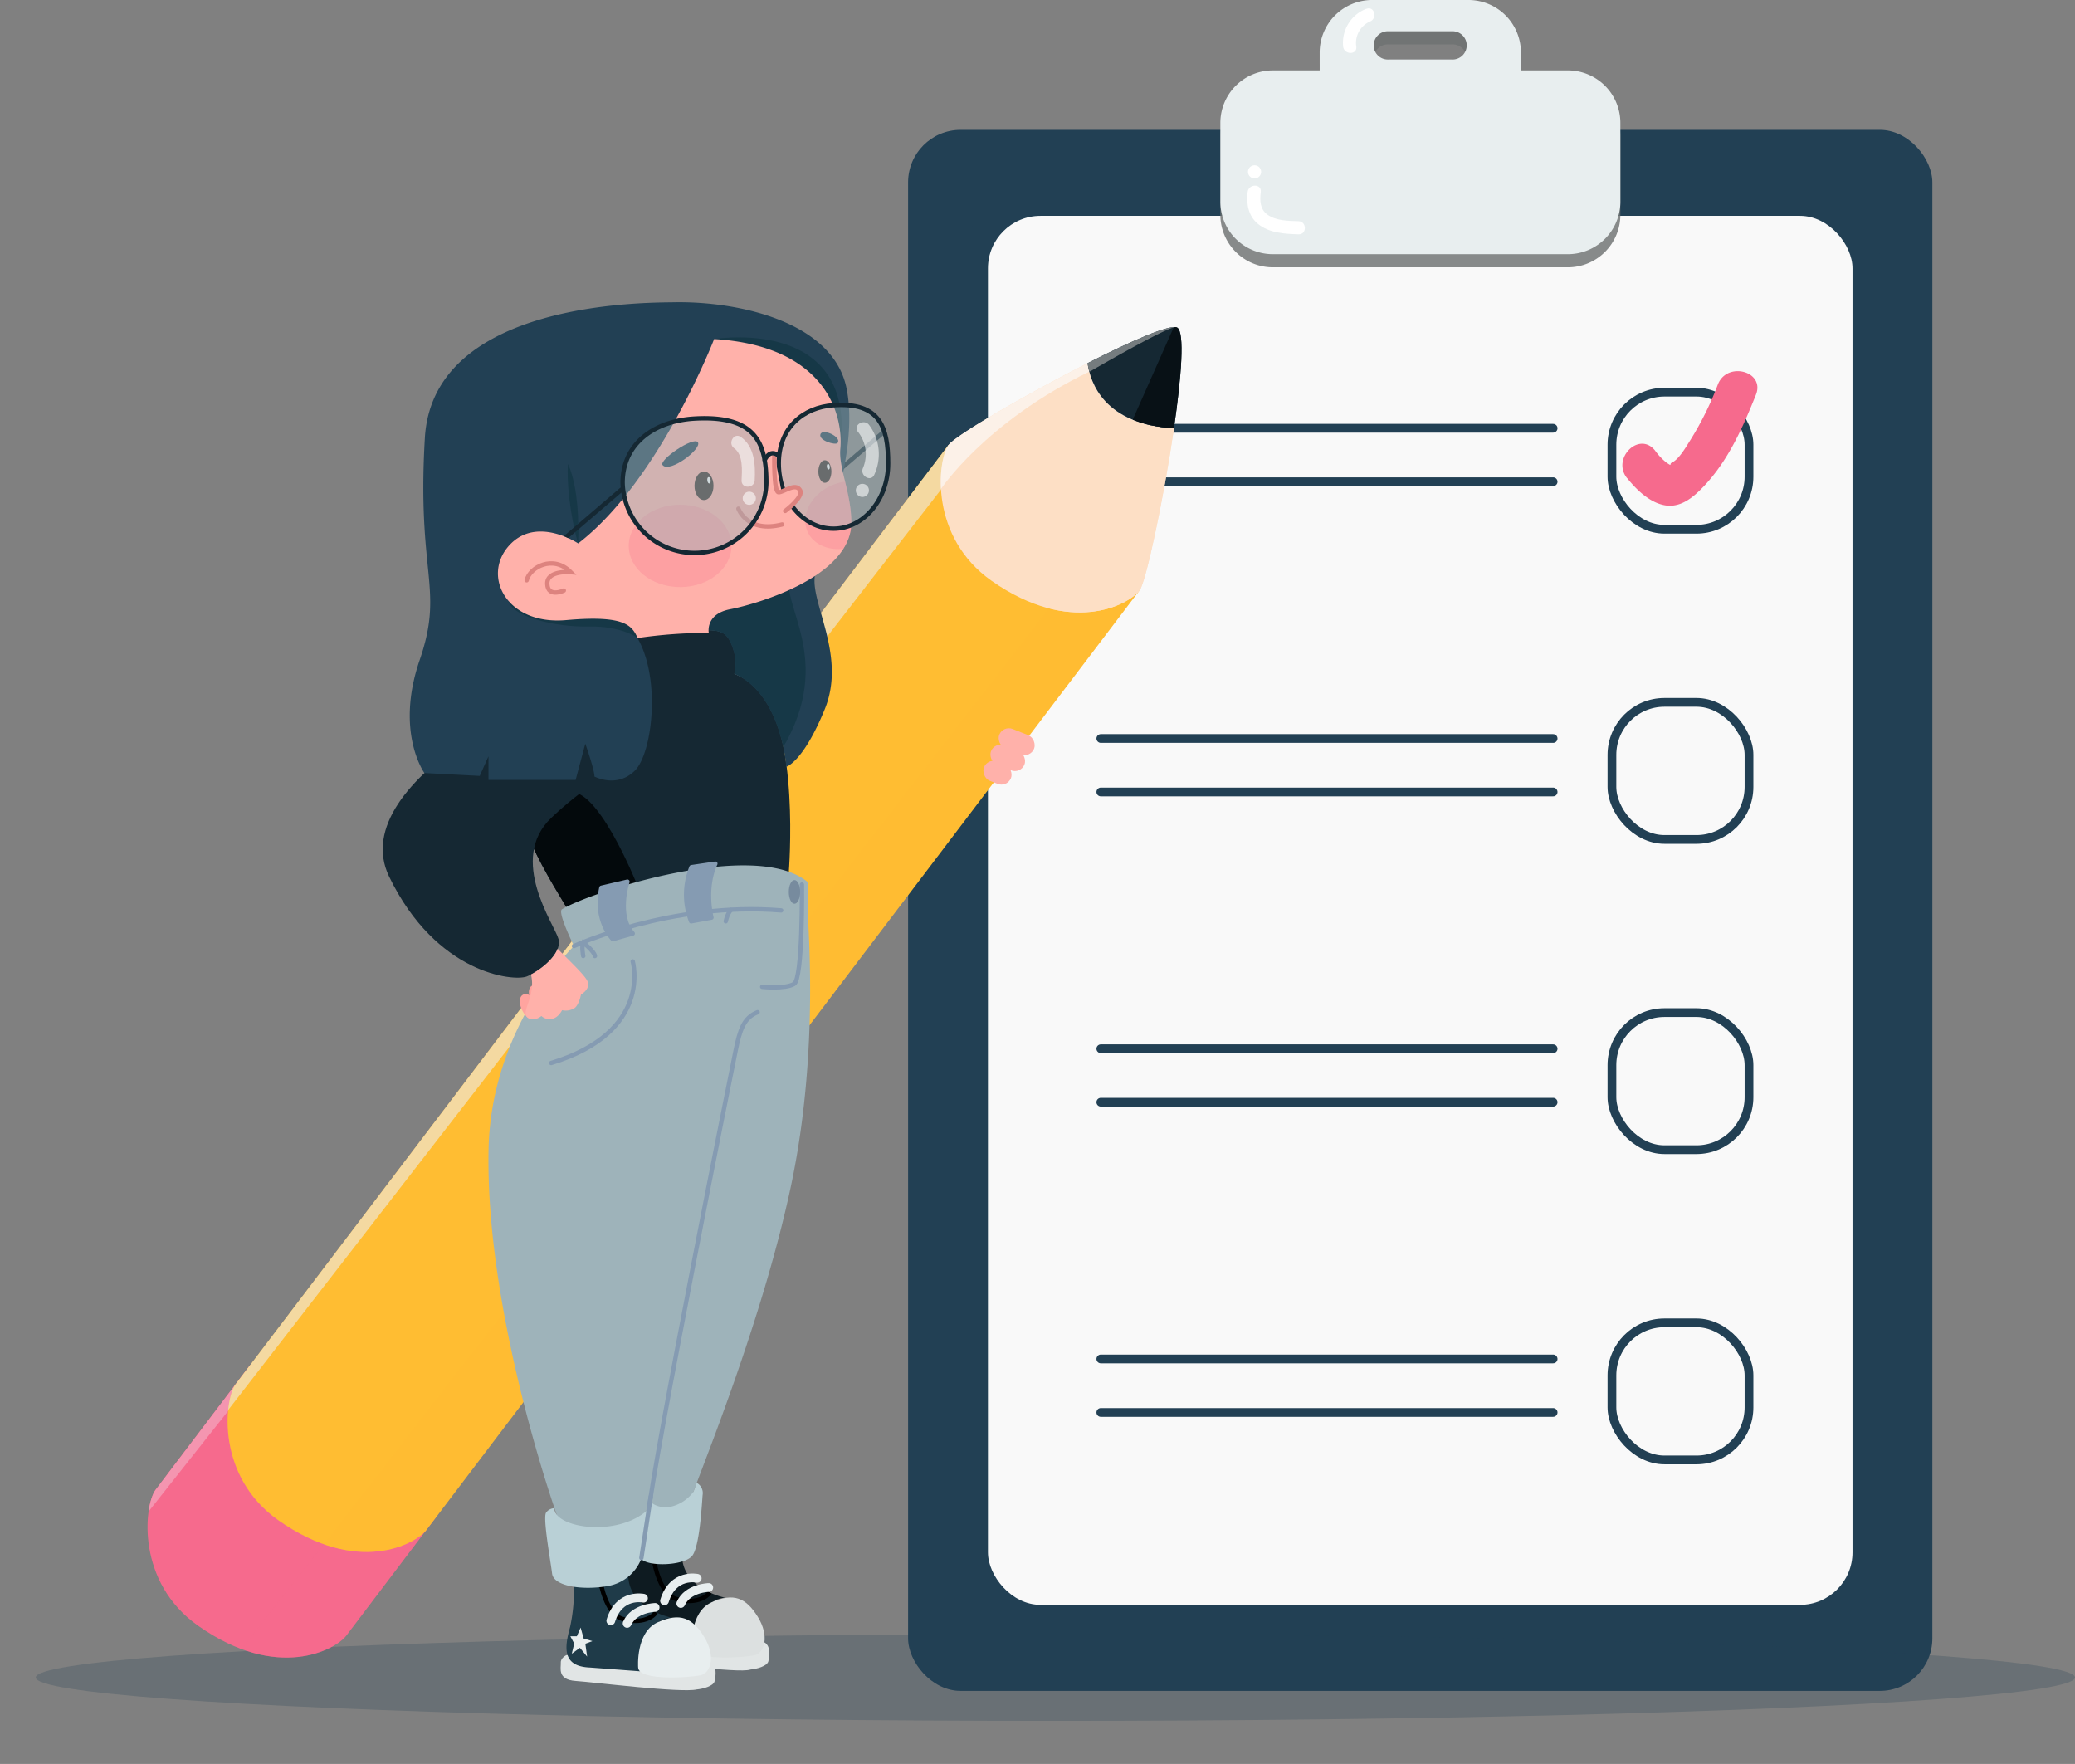 <?xml version="1.0" encoding="UTF-8"?> <svg xmlns="http://www.w3.org/2000/svg" xmlns:xlink="http://www.w3.org/1999/xlink" viewBox="0 0 474.27 403.12"><rect x="0" y="0" width="474.27" height="403.12" fill="#808080" stroke="none"/> <defs> <style>.cls-1,.cls-15,.cls-44{fill:#f66a8d;}.cls-18,.cls-2{fill:#ffbd32;}.cls-22,.cls-3{fill:#fddfc5;}.cls-4{fill:#152833;}.cls-13,.cls-5,.cls-7{fill:#224054;}.cls-6{isolation:isolate;}.cls-10,.cls-15,.cls-18,.cls-22,.cls-44,.cls-7{mix-blend-mode:multiply;}.cls-8{fill:#f9f9f9;}.cls-27,.cls-31,.cls-32,.cls-39,.cls-43,.cls-9{fill:none;}.cls-9{stroke:#224054;}.cls-27,.cls-32,.cls-39,.cls-41,.cls-43,.cls-48,.cls-9{stroke-linecap:round;}.cls-27,.cls-32,.cls-41,.cls-9{stroke-linejoin:round;}.cls-32,.cls-9{stroke-width:2px;}.cls-10{fill:#6e7272;opacity:0.82;}.cls-11{fill:#e8eeef;}.cls-12{fill:#fff;}.cls-13,.cls-44{opacity:0.24;}.cls-14{clip-path:url(#clip-path);}.cls-15,.cls-18{opacity:0.4;}.cls-16{fill:#f495b0;}.cls-17{clip-path:url(#clip-path-2);}.cls-19{fill:#efe5d3;opacity:0.69;}.cls-20,.cls-48{fill:#ffb1aa;}.cls-21{clip-path:url(#clip-path-3);}.cls-23{fill:#fcf1e8;}.cls-24{clip-path:url(#clip-path-4);}.cls-25{fill:#081116;}.cls-26{fill:#757c7f;}.cls-27{stroke:#152833;}.cls-28{fill:#e1e5e5;}.cls-29{fill:#0e1b21;}.cls-30{fill:#dce0e0;}.cls-31{stroke:#000;}.cls-31,.cls-39,.cls-43,.cls-48{stroke-miterlimit:10;}.cls-32{stroke:#e8eeef;}.cls-33{fill:#1f3b49;}.cls-34{clip-path:url(#clip-path-5);}.cls-35{fill:#03090c;}.cls-36{clip-path:url(#clip-path-6);}.cls-37{fill:#163847;}.cls-38,.cls-46{fill:#9eb3ba;}.cls-39,.cls-41{stroke:#859bb2;}.cls-40{fill:#778b9e;}.cls-41{fill:#859bb2;}.cls-42{fill:#b9d0d6;}.cls-43,.cls-48{stroke:#dd837f;}.cls-45{fill:#3a2d29;}.cls-46{opacity:0.47;mix-blend-mode:darken;}.cls-47{opacity:0.57;mix-blend-mode:luminosity;}.cls-49{fill:#ffa49f;}</style> <clipPath id="clip-path"> <path class="cls-1" d="M79.17,373.76c-2.5,3.29-15.76,10.52-33.85-2.2-14.15-9.94-12.43-27.21-9.83-31L57.2,311.93,100,346.26Z"></path> </clipPath> <clipPath id="clip-path-2"> <path class="cls-2" d="M260.48,134.87,216.79,101.7l-163,214.73h0c-2.61,3.76-4.32,21,9.83,31,18.09,12.71,31.35,5.49,33.85,2.19l0,0Z"></path> </clipPath> <clipPath id="clip-path-3"> <path class="cls-3" d="M248.58,83c-14,7.1-30.27,16.53-31.79,18.72-2.6,3.76-4.32,21,9.83,31,18.1,12.71,31.36,5.49,33.86,2.2,1.44-1.91,5.49-20.88,7.84-37C252.44,97,249.21,87.51,248.58,83Z"></path> </clipPath> <clipPath id="clip-path-4"> <path class="cls-4" d="M268.32,97.86c1.71-11.76,2.51-22,.74-23-1.51-.85-10.42,3-20.48,8.13C249.21,87.51,252.44,97,268.32,97.86Z"></path> </clipPath> <clipPath id="clip-path-5"> <path class="cls-4" d="M180.29,199.33s2.66-33-7.13-42-26.56-3.54-32.31-1.77-21,10.79-22.72,22.28,12.68,30.51,13.06,32.75S180.29,199.33,180.29,199.33Z"></path> </clipPath> <clipPath id="clip-path-6"> <path class="cls-5" d="M162.12,144l-17.09.74c6.24,9.07,4.22,27.23.09,31.36s-9.26,1.35-9.26,1.35c.07-1.43-2.08-7.49-2.08-7.49l-2.21,8.28H111.65v-5.4l-2,4.48L97,176.66s-6.74-9.35-1.08-25.81-.66-19.35,1.19-50.77,50.86-30.89,57.08-31c14.38-.25,36.23,4.34,39.31,19.71s-6.25,36.5-7.25,42.82,7.25,18.27,2.26,30.47-8.81,13.16-8.81,13.16-1-16.55-11.84-21.28a10.78,10.78,0,0,0-.37-5.89c-1.18-3.47-2.6-3.88-5.4-4.07"></path> </clipPath> </defs> <title>Тест день</title> <g class="cls-6"> <g id="Слой_2" data-name="Слой 2"> <g id="OBJECTS"> <rect class="cls-5" x="207.56" y="29.68" width="234.11" height="356.74" rx="12"></rect> <rect class="cls-7" x="219.36" y="47.66" width="210.51" height="326.43" rx="12"></rect> <rect class="cls-8" x="225.81" y="49.33" width="197.61" height="317.43" rx="12"></rect> <line class="cls-9" x1="251.61" y1="97.87" x2="354.99" y2="97.87"></line> <rect class="cls-9" x="368.43" y="89.62" width="31.33" height="31.33" rx="12"></rect> <line class="cls-9" x1="251.61" y1="168.77" x2="354.99" y2="168.77"></line> <rect class="cls-9" x="368.43" y="160.51" width="31.33" height="31.33" rx="12"></rect> <line class="cls-9" x1="251.61" y1="239.67" x2="354.99" y2="239.67"></line> <rect class="cls-9" x="368.43" y="231.41" width="31.33" height="31.33" rx="12"></rect> <line class="cls-9" x1="251.61" y1="310.56" x2="354.99" y2="310.56"></line> <line class="cls-9" x1="251.61" y1="110.09" x2="354.99" y2="110.09"></line> <line class="cls-9" x1="251.61" y1="180.99" x2="354.99" y2="180.99"></line> <line class="cls-9" x1="251.61" y1="251.89" x2="354.99" y2="251.89"></line> <line class="cls-9" x1="251.61" y1="322.79" x2="354.99" y2="322.79"></line> <rect class="cls-9" x="368.43" y="302.31" width="31.33" height="31.33" rx="12"></rect> <path class="cls-1" d="M371.91,109.27c2,2.5,4.86,5.31,8.08,6.09,3.9,1,7-1.64,9.52-4.31,5.57-5.91,8.84-13.39,11.83-20.83,2.15-5.38-6.55-7.71-8.68-2.4a72.39,72.39,0,0,1-6.25,12.67c-1,1.55-2.59,4.44-4.28,5.23-.71.33.26,1-1.24,0a13.83,13.83,0,0,1-2.62-2.78c-3.66-4.5-10,1.9-6.36,6.36Z"></path> <path class="cls-10" d="M358.32,19.09H347.63V15a12,12,0,0,0-12-12h-22a12,12,0,0,0-12,12v4.09h-10.7a12,12,0,0,0-12,12v18a12,12,0,0,0,12,12h67.43a12,12,0,0,0,12-12v-18A12,12,0,0,0,358.32,19.09ZM331.83,16.6H317.39a3.23,3.23,0,1,1,0-6.45h14.44a3.23,3.23,0,1,1,0,6.45Z"></path> <path class="cls-11" d="M358.32,16.09H347.63V12a12,12,0,0,0-12-12h-22a12,12,0,0,0-12,12v4.09h-10.7a12,12,0,0,0-12,12v18a12,12,0,0,0,12,12h67.43a12,12,0,0,0,12-12v-18A12,12,0,0,0,358.32,16.09ZM331.83,13.6H317.39a3.23,3.23,0,1,1,0-6.45h14.44a3.23,3.23,0,1,1,0,6.45Z"></path> <path class="cls-12" d="M312.33,2A8.32,8.32,0,0,0,307,10.67c.24,1.89,3.24,1.91,3,0a5.36,5.36,0,0,1,3.13-5.75c1.77-.71,1-3.62-.8-2.89Z"></path> <path class="cls-12" d="M285.17,43.87c-.32,2.71.13,5.46,2.34,7.28,2.57,2.12,6.11,2.3,9.29,2.4,1.93.07,1.93-2.93,0-3-2.35-.07-5.12-.07-7.11-1.5-1.73-1.25-1.75-3.24-1.52-5.18s-2.78-1.9-3,0Z"></path> <path class="cls-12" d="M286.75,40.78a1.5,1.5,0,0,0,0-3,1.5,1.5,0,0,0,0,3Z"></path> <ellipse class="cls-13" cx="241.22" cy="383.35" rx="233.05" ry="9.92"></ellipse> <path class="cls-1" d="M79.17,373.76c-2.5,3.29-15.76,10.52-33.85-2.2-14.15-9.94-12.43-27.21-9.83-31L57.2,311.93,100,346.26Z"></path> <g class="cls-14"> <path class="cls-15" d="M74.23,352.56,54.06,378.24s16.14,5.09,25.09,0S100.78,349,100.78,349l-26.55,3.53"></path> <path class="cls-16" d="M59.2,313.53l-27,34.12s1.4-7,2.06-8.9,23-28.6,23-28.6Z"></path> </g> <path class="cls-2" d="M260.48,134.87,216.79,101.7l-163,214.73h0c-2.61,3.76-4.32,21,9.83,31,18.09,12.71,31.35,5.49,33.85,2.19l0,0Z"></path> <g class="cls-17"> <rect class="cls-18" x="157.07" y="77.41" width="39.83" height="350.18" transform="translate(191.69 -55.5) rotate(37.76)"></rect> <rect class="cls-19" x="103.05" y="23.18" width="39.83" height="350.18" transform="translate(147.17 -33.77) rotate(37.76)"></rect> <rect class="cls-18" x="227.08" y="167.15" width="8.57" height="4.73" rx="2.36" transform="translate(79.33 -73.7) rotate(21.76)"></rect> <rect class="cls-18" x="225.21" y="170.84" width="8.23" height="4.73" rx="2.36" transform="translate(80.56 -72.68) rotate(21.76)"></rect> <rect class="cls-18" x="223.66" y="174.23" width="6.64" height="4.73" rx="2.36" transform="translate(81.65 -71.57) rotate(21.76)"></rect> </g> <rect class="cls-20" x="228.08" y="167.15" width="8.57" height="4.73" rx="2.36" transform="translate(79.41 -74.07) rotate(21.76)"></rect> <rect class="cls-20" x="226.21" y="170.84" width="8.23" height="4.73" rx="2.36" transform="translate(80.63 -73.05) rotate(21.76)"></rect> <rect class="cls-20" x="224.66" y="174.23" width="6.64" height="4.73" rx="2.36" transform="translate(81.72 -71.94) rotate(21.76)"></rect> <path class="cls-3" d="M248.58,83c-14,7.1-30.27,16.53-31.79,18.72-2.6,3.76-4.32,21,9.83,31,18.1,12.71,31.36,5.49,33.86,2.2,1.44-1.91,5.49-20.88,7.84-37C252.44,97,249.21,87.51,248.58,83Z"></path> <g class="cls-21"> <path class="cls-22" d="M239.78,139c17.41-15.28,27-53.44,30.28-65.62.51-1.86-4.19,69.05-4.19,69.05S247.34,144.77,239.78,139Z"></path> <path class="cls-23" d="M215,111.85s10.12-15.4,34.14-27l.66-7.4s-28.33,19.81-33.11,22.6S215,111.85,215,111.85Z"></path> </g> <path class="cls-4" d="M268.32,97.86c1.71-11.76,2.51-22,.74-23-1.51-.85-10.42,3-20.48,8.13C249.21,87.51,252.44,97,268.32,97.86Z"></path> <g class="cls-24"> <path class="cls-25" d="M268.75,73.72l-10,22.52s5.74,4.16,10.67,1.62S273.4,73.57,268.75,73.72Z"></path> <path class="cls-26" d="M249.16,84.88s17.57-10.23,19.57-10.13a34.93,34.93,0,0,0-12,2.22,33.31,33.31,0,0,0-9.72,6.59Z"></path> </g> <line class="cls-27" x1="202.07" y1="98.65" x2="189.07" y2="109.78"></line> <path class="cls-4" d="M167.11,146.57c1.07,2.22,1.42,6.18.78,7.39s-27,1.56-27,1.56-2.91-9.85,3.77-10.73a115.72,115.72,0,0,1,17.5-.79C165.08,144.06,166.33,145,167.11,146.57Z"></path> <path class="cls-28" d="M174.71,375.34s1.73.58.92,4.29c-.26,1.18-2.8,1.8-4.09,1.91-2.72,1-23.4-2-27.68-2s-3.33-3-3.39-4.14,1.28-1.77,1.28-1.77Z"></path> <path class="cls-29" d="M143.4,356.7a38.59,38.59,0,0,1-.81,10.58c-1.22,4.43-2.05,9,4.54,9.24l11.44.87s-.2-11.61,7.16-12.27c0,0-9.38-1.8-9.84-9.29Z"></path> <path class="cls-30" d="M158.15,376.52s-.62-8.07,4.49-10.34,7.89-1,10.57,3.32,1.6,8.28-.8,8.79S158.32,379.64,158.15,376.52Z"></path> <path class="cls-31" d="M149.56,357.08s1.22,7.14,4.91,8.31,6.75.05,7.74-1.47"></path> <path class="cls-32" d="M159.36,360.69s-5.53-1.22-7.47,5.15"></path> <path class="cls-32" d="M162,362.79s-4.82.11-6.39,3.66"></path> <path class="cls-28" d="M162.43,379.89s1.73.58.91,4.3c-.25,1.17-2.8,1.79-4.09,1.9-3.62.83-23.18-1.63-27.67-1.94-4.27-.3-3.33-3-3.4-4.15s1.29-1.76,1.29-1.76Z"></path> <path class="cls-33" d="M131.11,361.26a38.53,38.53,0,0,1-.81,10.57c-1.21,4.43-2,9,4.54,9.25l11.45.86s-.21-11.6,7.16-12.27c0,0-9.38-1.8-9.84-9.28Z"></path> <polygon class="cls-11" points="132.71 371.95 131.85 373.94 130.36 373.94 131.25 375.6 130.69 377.92 132.55 376.58 134.2 378.59 133.79 375.65 135.4 375.04 133.41 374.46 132.71 371.95"></polygon> <path class="cls-11" d="M145.86,381.08s-.62-8.07,4.5-10.35,7.88-1,10.57,3.32,1.59,8.28-.8,8.8S146,384.2,145.86,381.08Z"></path> <path class="cls-31" d="M137.28,361.63s1.21,7.14,4.9,8.31,6.75.05,7.74-1.47"></path> <path class="cls-32" d="M147.08,365.24s-5.54-1.21-7.47,5.15"></path> <path class="cls-32" d="M149.74,367.35s-4.82.11-6.4,3.65"></path> <path class="cls-4" d="M180.29,199.33s2.66-33-7.13-42-26.56-3.54-32.31-1.77-21,10.79-22.72,22.28,12.68,30.51,13.06,32.75S180.29,199.33,180.29,199.33Z"></path> <g class="cls-34"> <path class="cls-35" d="M122,194s.59-8.42,7.21-12.5,16.54,21,16.54,21l-16.16,6.69L122,194"></path> </g> <path class="cls-4" d="M140.85,155.52c-10.77-1.57-62.69,22.53-51.91,44.81s28.46,24,31.47,22.82,8.13-5.23,7.25-8.54S116,196.45,126,186.91s15.91-10.08,17.72-18.21S143.79,156,140.85,155.52Z"></path> <path class="cls-5" d="M162.12,144l-17.09.74c6.24,9.07,4.22,27.23.09,31.36s-9.26,1.35-9.26,1.35c.07-1.43-2.08-7.49-2.08-7.49l-2.21,8.28H111.65v-5.4l-2,4.48L97,176.66s-6.74-9.35-1.08-25.81-.66-19.35,1.19-50.77,50.86-30.89,57.08-31c14.38-.25,36.23,4.34,39.31,19.71s-6.25,36.5-7.25,42.82,7.25,18.27,2.26,30.47-8.81,13.16-8.81,13.16-1-16.55-11.84-21.28a10.78,10.78,0,0,0-.37-5.89c-1.18-3.47-2.6-3.88-5.4-4.07"></path> <g class="cls-36"> <path class="cls-37" d="M180.62,131.23c-2.62,6.85,10.44,19.3-1.81,39.87l-19.22-15.58V134.77S182.52,126.26,180.62,131.23Z"></path> <path class="cls-37" d="M163.21,77.48c1.71-.25,32.77-4.75,28.84,25.15-3.84,29.15-.45.18-.45.18L163.21,77.48"></path> <path class="cls-37" d="M145.73,145.78s-3.71-2.77-11.24-2.6-17.41-2.23-18.25-5.82,24.41,1,27.68,3.77,2,5.15,2,5.15"></path> <path class="cls-37" d="M132.13,124.19s.67-11.66-2.3-18.16C129.46,109.46,130.25,117.74,132.13,124.19Z"></path> </g> <path class="cls-38" d="M128.45,207.8c6.29-3.87,44.13-16.21,56.19-6.21,0,0,.15,4.71,0,6.62s2.8,31.34-3.82,62.67-20.89,65.61-22.51,70.61c0,0-.89,6.18-10.3,5.74a24.33,24.33,0,0,1-12.21,3.24c-7.21,0-8.53-4.27-8.53-4.27s-16.38-45.9-15.6-83.56c.59-28.24,19.52-46.44,19.52-46.44S127.36,208.47,128.45,207.8Z"></path> <path class="cls-39" d="M183.29,202.15s.25,21.52-1.81,22.72-7.27.65-7.27.65"></path> <ellipse class="cls-40" cx="181.59" cy="203.83" rx="1.3" ry="2.71"></ellipse> <path class="cls-39" d="M131.19,216.2s22.31-10.2,47.36-8.14"></path> <path class="cls-41" d="M137.46,202.88l5.95-1.39s-2.56,7.74,1.21,11.85l-4.57,1.27S135.82,210.29,137.46,202.88Z"></path> <path class="cls-41" d="M163.5,197.38c-2.61,5.75-.89,12.32-.89,12.32l-4.64.85a16.81,16.81,0,0,1,.08-12.37Z"></path> <path class="cls-39" d="M144.62,219.71s4.68,16.14-18.64,23.22"></path> <path class="cls-39" d="M133.31,218.48s-.44-2.27,0-3.1c0,0,2.49,2,2.67,3.1"></path> <path class="cls-39" d="M165.88,210.55c.49-2.09,1.23-2.6,1.23-2.6"></path> <path class="cls-39" d="M173.16,231.32c-3.23,1.27-4.07,4.19-5,8.68S149.68,332,148,347.23"></path> <path class="cls-42" d="M148.57,343.09s1.45,1.79,4.71,1.25a8.87,8.87,0,0,0,5.24-3.46l.72-2a2.64,2.64,0,0,1,1.35,2.8c-.17,2.18-.69,12-2.44,13.95-2,2.21-10,2.44-11.59.63a10,10,0,0,1-7.42,6.16c-5.72,1.08-12.59.18-12.95-2.81s-2.18-12.86-1.36-13.94a2.39,2.39,0,0,1,1.91-1s-.36,1.93,3.38,3.32c4.91,1.84,13.51,1.38,18.2-3.19Z"></path> <line class="cls-39" x1="148.74" y1="342.04" x2="146.6" y2="356.03"></line> <path class="cls-20" d="M162,144.63s-.85-4.3,4.89-5.4,27.62-7.27,27.7-19.77c0-6.71-2.93-12.57-2.52-16.83.73-7.72-3.21-23.57-28.84-25.15,0,0-12.56,32.46-31.08,46.71,0,0-9.58-6.45-15.82.52s-.52,18.22,13.11,17,15,1.36,16.31,4.1A112.24,112.24,0,0,1,162,144.63Z"></path> <path class="cls-43" d="M120.38,132.61c.72-3,6.07-5.92,10.06-1.86,0,0-5.49-.5-5.35,2.71s3.78,1.5,3.78,1.5"></path> <path class="cls-5" d="M151.46,106.31c1.67,1.86,9-3.75,8.06-5.22S150.44,105.17,151.46,106.31Z"></path> <path class="cls-5" d="M191.44,101.23c-.47.6-4.43-.57-3.91-2S192.48,99.91,191.44,101.23Z"></path> <path class="cls-43" d="M168.77,116.25s2,5.66,10,3.61"></path> <ellipse class="cls-44" cx="155.45" cy="124.76" rx="11.74" ry="9.41"></ellipse> <path class="cls-44" d="M193.16,110.08a11.67,11.67,0,0,0-3.09.87c-4.69,2.07-7.15,6.79-5.5,10.53,1.27,2.87,4.58,4.33,8.17,3.94a11.18,11.18,0,0,0,1.83-6A38.59,38.59,0,0,0,193.16,110.08Z"></path> <ellipse class="cls-45" cx="188.54" cy="107.76" rx="1.49" ry="2.58"></ellipse> <ellipse class="cls-12" cx="189.32" cy="106.68" rx="0.33" ry="0.65" transform="translate(-11.73 24.2) rotate(-7.1)"></ellipse> <ellipse class="cls-45" cx="160.91" cy="111.02" rx="2.17" ry="3.26"></ellipse> <ellipse class="cls-12" cx="162.04" cy="109.78" rx="0.38" ry="0.74" transform="translate(-12.32 20.85) rotate(-7.1)"></ellipse> <path class="cls-46" d="M175.16,110.34a16.43,16.43,0,0,1-32.85,0c0-9.07,7.37-14.15,16.42-14.68C172.74,94.84,175.16,101.27,175.16,110.34Z"></path> <path class="cls-46" d="M203,105.92c0,8.23-5.59,14.9-12.5,14.9s-12.5-6.67-12.5-14.9,5.61-12.83,12.5-13.31C201.16,91.86,203,97.69,203,105.92Z"></path> <g class="cls-47"> <path class="cls-12" d="M196.07,98.65a8.17,8.17,0,0,1,1.17,8.32c-.77,1.75,1.82,3.28,2.59,1.52a11.15,11.15,0,0,0-1.17-11.36c-1.15-1.52-3.75,0-2.59,1.52Z"></path> </g> <g class="cls-47"> <path class="cls-12" d="M167.82,102.45c2.07,1.46,1.79,5.15,1.68,7.33-.1,1.93,2.9,1.92,3,0,.18-3.52,0-7.7-3.17-9.92-1.58-1.11-3.08,1.49-1.51,2.59Z"></path> </g> <g class="cls-47"> <path class="cls-12" d="M197.11,113.57a1.5,1.5,0,0,0,0-3,1.5,1.5,0,0,0,0,3Z"></path> </g> <g class="cls-47"> <path class="cls-12" d="M171.26,115.37a1.5,1.5,0,0,0,0-3,1.5,1.5,0,0,0,0,3Z"></path> </g> <polygon class="cls-4" points="129.87 122.98 128.89 122.5 142.15 111.15 142.8 111.91 129.87 122.98"></polygon> <path class="cls-27" d="M175.16,110.34a16.43,16.43,0,0,1-32.85,0c0-9.07,7.37-14.15,16.42-14.68C172.74,94.84,175.16,101.27,175.16,110.34Z"></path> <path class="cls-27" d="M203,105.92c0,8.23-5.59,14.9-12.5,14.9s-12.5-6.67-12.5-14.9,5.61-12.83,12.5-13.31C201.16,91.86,203,97.69,203,105.92Z"></path> <path class="cls-48" d="M177,103.76s-.25,8.83,1,8.74,3.83-2.23,4.86-.48c.91,1.56-3.4,4.75-3.4,4.75"></path> <path class="cls-27" d="M174.78,105.17s1.09-2.79,3.22-1"></path> <path class="cls-49" d="M121.82,232.9c-1.88.41-4.32-4.62-2.19-5.63S125,232.2,121.82,232.9Z"></path> <path class="cls-49" d="M123.9,230.82c-1.88.4-4.32-4.62-2.19-5.63S127.1,230.12,123.9,230.82Z"></path> <path class="cls-20" d="M127.46,216.81c-.91,2.36-3.8,4.68-6.1,5.88,1.25,5.07-2.56,8.63-.7,9.92,1.45,1,3.09-.42,3.09-.42a2.66,2.66,0,0,0,2.23.67c1.58-.11,2.49-2,2.49-2a3.84,3.84,0,0,0,2.72-.4c1.12-.6,1.61-3.19,1.61-3.19s2.4-1.3,1.39-3.21C133.34,222.47,129.16,218.62,127.46,216.81Z"></path> </g> </g> </g> </svg> 